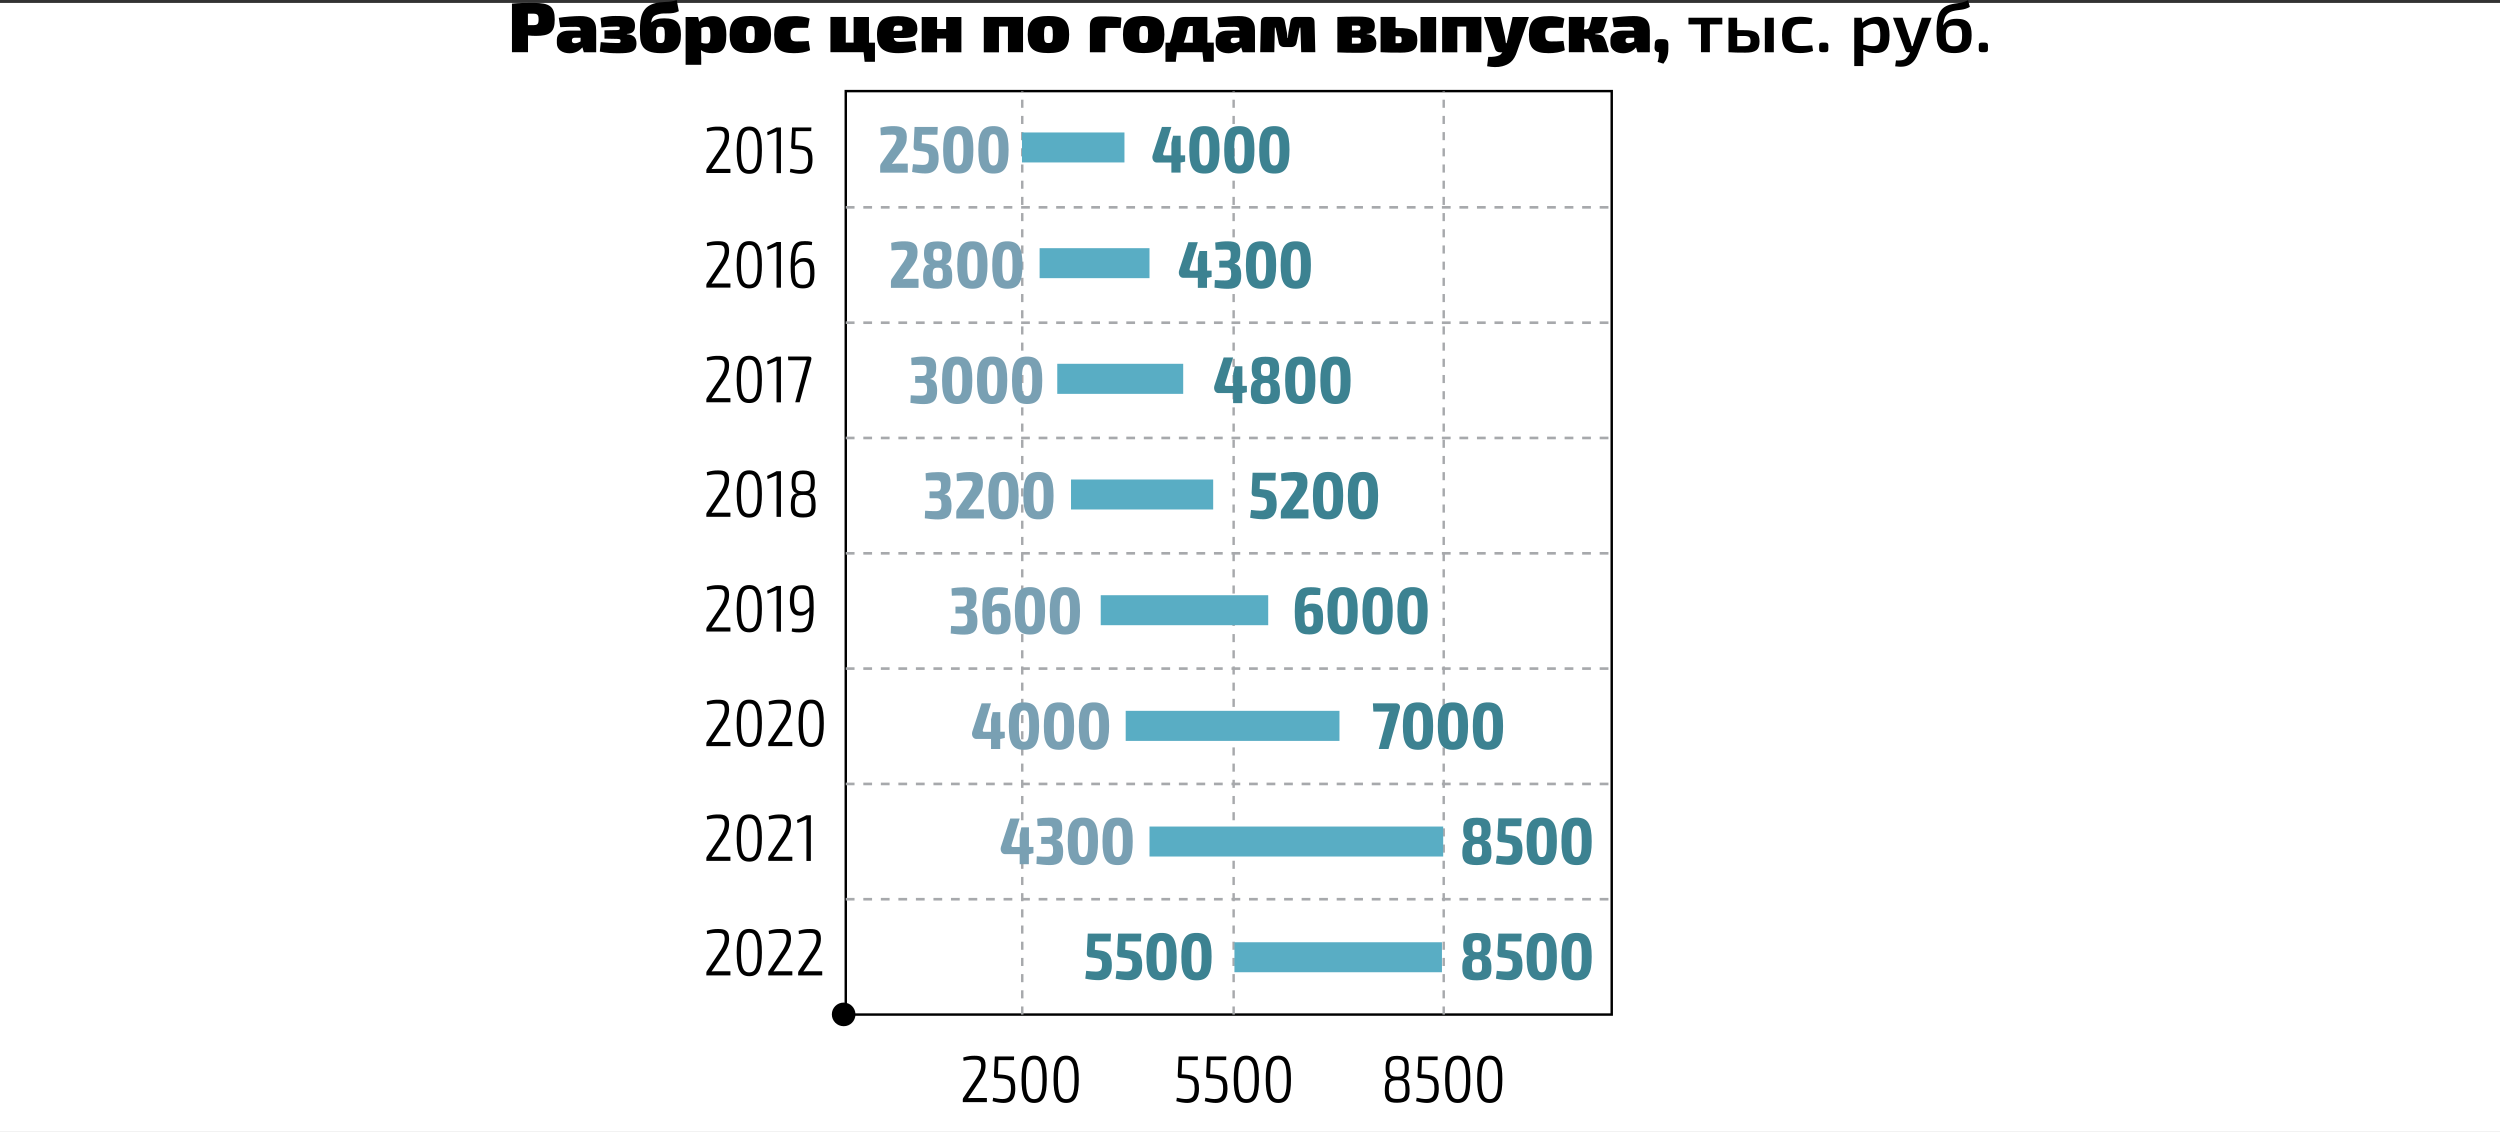 <?xml version="1.0" encoding="utf-8"?>
<!-- Generator: Adobe Illustrator 21.1.0, SVG Export Plug-In . SVG Version: 6.00 Build 0)  -->
<svg version="1.1" id="Слой_1" xmlns="http://www.w3.org/2000/svg" xmlns:xlink="http://www.w3.org/1999/xlink" x="0px" y="0px"
	 viewBox="0 0 283.47 128.35" style="enable-background:new 0 0 283.47 128.35;" xml:space="preserve">
<rect x="0" y="0" width="283.47" height="128.35" fill="#333333" stroke="none"/>
<style type="text/css">
	.st0{fill:#FFFFFF;}
	.st1{fill:none;stroke:#000000;stroke-width:0.277;stroke-miterlimit:10;}
	.st2{fill:none;stroke:#A7A9AC;stroke-width:0.3;stroke-miterlimit:10;stroke-dasharray:0.994,0.994;}
	.st3{fill:none;stroke:#A7A9AC;stroke-width:0.277;stroke-miterlimit:10;stroke-dasharray:0.918,0.918;}
	.st4{fill:#59ADC4;}
	.st5{fill:#79A0B3;}
	.st6{fill:#3C8291;}
</style>
<g>
	<polygon class="st0" points="0,0.33 0,128.35 283.47,128.35 283.47,0.33 0,0.33 	"/>
	<g>
		<path d="M62.9,2.21c0,1.46-0.56,1.86-2.15,1.86c-0.29,0-0.6-0.02-0.88-0.05v1.9h-1.82V0.41c0.77-0.07,1.29-0.08,2.46-0.08
			C62.33,0.33,62.9,0.74,62.9,2.21z M61.07,2.21c0-0.53-0.13-0.66-0.62-0.66h-0.59v1.3h0.59C60.95,2.85,61.07,2.72,61.07,2.21z"/>
		<path d="M67.6,3.45v2.48h-1.4l-0.16-0.56c-0.29,0.34-0.74,0.67-1.45,0.67c-0.78,0-1.45-0.38-1.45-1.14V4.5
			c0-0.64,0.53-1.03,1.39-1.03h1.31V3.44c-0.01-0.28-0.13-0.4-0.5-0.4c-0.44,0-1.1,0.01-1.82,0.04l-0.16-1.06
			c0.64-0.11,1.76-0.2,2.4-0.2C66.94,1.81,67.6,2.2,67.6,3.45z M65.2,4.9c0.19,0,0.42-0.08,0.63-0.2V4.28h-0.66
			c-0.21,0-0.32,0.1-0.32,0.25v0.13C64.85,4.8,64.97,4.9,65.2,4.9z"/>
		<path d="M72,2.92c0,0.63-0.28,0.88-0.92,0.93v0.04c0.78,0.05,1.09,0.39,1.09,1.04c0,1-0.73,1.11-2.08,1.11
			c-0.7,0-1.35-0.03-2.08-0.19l0.11-1.07c0.73,0.07,1.37,0.1,1.84,0.1c0.33,0,0.4-0.01,0.4-0.26c0-0.18-0.06-0.19-0.41-0.21
			l-1.41-0.03V3.44l1.4-0.03c0.27-0.02,0.33-0.02,0.33-0.19c0-0.2-0.06-0.21-0.4-0.21c-0.58,0-1.17,0.04-1.67,0.1L68.1,2.03
			c0.61-0.18,1.29-0.22,1.67-0.22C71.35,1.81,72,1.94,72,2.92z"/>
		<path d="M76.97,1.27c-0.83,0.42-1.56,0.14-2.25,0.33c-0.34,0.09-0.54,0.18-0.66,0.33c-0.15,0.18-0.18,0.34-0.22,0.61h0.03
			c0.38-0.34,0.8-0.46,1.44-0.46c1.42,0,1.9,0.54,1.9,1.88c0,1.42-0.59,2.07-2.24,2.07c-2.35,0-2.41-1.15-2.41-2.64
			c0-1.47,0.25-2.54,1.55-2.98c0.91-0.3,1.77-0.07,2.62-0.4L76.97,1.27z M74.38,3.93c0,0.8,0.09,0.95,0.5,0.95
			c0.4,0,0.5-0.15,0.5-0.95c0-0.76-0.09-0.9-0.49-0.9C74.45,3.03,74.38,3.17,74.38,3.93z"/>
		<path d="M82.36,3.97c0,1.65-0.55,2.06-1.59,2.06c-0.49,0-0.95-0.1-1.29-0.34c0.02,0.28,0.03,0.59,0.03,0.87v0.79h-1.77V1.93h1.41
			l0.14,0.54c0.26-0.35,0.87-0.64,1.55-0.64C81.94,1.83,82.36,2.61,82.36,3.97z M80.55,3.99c0-0.86-0.13-0.95-0.45-0.95
			c-0.28,0-0.41,0.06-0.58,0.14v1.66c0.15,0.06,0.31,0.1,0.55,0.1C80.41,4.94,80.55,4.85,80.55,3.99z"/>
		<path d="M87.43,3.93c0,1.54-0.63,2.09-2.35,2.09c-1.72,0-2.35-0.55-2.35-2.09c0-1.56,0.63-2.12,2.35-2.12
			C86.8,1.81,87.43,2.38,87.43,3.93z M84.58,3.93c0,0.8,0.09,0.95,0.5,0.95c0.4,0,0.5-0.15,0.5-0.95c0-0.82-0.09-0.98-0.5-0.98
			C84.68,2.95,84.58,3.11,84.58,3.93z"/>
		<path d="M91.8,2.11l-0.18,1.04h-1.28c-0.54,0-0.71,0.15-0.71,0.77c0,0.62,0.17,0.78,0.71,0.78c0.29,0,0.82,0,1.35-0.06l0.16,1.05
			c-0.5,0.25-1.19,0.34-1.83,0.34c-1.65,0-2.24-0.56-2.24-2.1s0.6-2.1,2.25-2.1C90.55,1.81,91.29,1.88,91.8,2.11z"/>
	</g>
	<g>
		<path d="M99.21,4.84v2.17h-1.17l-0.12-1.09h-3.76v-4h1.74v2.91h0.89V1.93h1.74v2.91H99.21z"/>
		<path d="M103.74,4.65l0.16,1.01c-0.6,0.29-1.3,0.37-2.06,0.37c-1.76,0-2.4-0.7-2.4-2.06c0-1.58,0.65-2.14,2.39-2.14
			c1.58,0,2.18,0.49,2.19,1.42c0.01,0.74-0.4,1.06-1.63,1.06h-1.05c0.07,0.33,0.25,0.44,0.7,0.44
			C102.37,4.73,103.02,4.72,103.74,4.65z M101.3,3.5h0.59c0.38,0,0.44-0.03,0.44-0.3c0-0.26-0.13-0.3-0.45-0.3
			C101.46,2.89,101.33,2.96,101.3,3.5z"/>
		<path d="M109.01,1.93v4h-1.73V4.37h-1.03v1.56h-1.74v-4h1.74v1.36h1.03V1.93H109.01z"/>
	</g>
	<g>
		<path d="M116.01,5.92h-1.72V3.01h-1.02v2.92h-1.72V1.92h4.45V5.92z"/>
		<path d="M121.23,3.93c0,1.54-0.63,2.09-2.35,2.09c-1.72,0-2.35-0.55-2.35-2.09c0-1.56,0.63-2.12,2.35-2.12
			C120.6,1.81,121.23,2.38,121.23,3.93z M118.38,3.93c0,0.8,0.09,0.95,0.5,0.95c0.4,0,0.5-0.15,0.5-0.95c0-0.82-0.09-0.98-0.5-0.98
			C118.47,2.95,118.38,3.11,118.38,3.93z"/>
	</g>
	<g>
		<path d="M127.15,2l-0.08,1.17h-1.45c-0.21,0-0.29,0.06-0.29,0.24v2.52h-1.75V2.92c0-0.74,0.39-1.06,1.23-1.06
			C125.59,1.86,126.51,1.86,127.15,2z"/>
		<path d="M132.03,3.93c0,1.54-0.63,2.09-2.35,2.09c-1.72,0-2.35-0.55-2.35-2.09c0-1.56,0.63-2.12,2.35-2.12
			C131.4,1.81,132.03,2.38,132.03,3.93z M129.18,3.93c0,0.8,0.09,0.95,0.5,0.95c0.4,0,0.5-0.15,0.5-0.95c0-0.82-0.09-0.98-0.5-0.98
			C129.27,2.95,129.18,3.11,129.18,3.93z"/>
	</g>
	<g>
		<path d="M137.63,4.84v2.17h-1.17l-0.12-1.09h-2.9l-0.12,1.09h-1.17V4.84h0.51c0.24-0.65,0.37-1.28,0.49-1.94
			c0.11-0.64,0.48-0.98,1.24-0.98h2.51v2.91H137.63z M135.25,4.84V2.95h-0.24c-0.19,0-0.3,0.08-0.34,0.28
			c-0.13,0.69-0.27,1.19-0.45,1.61H135.25z"/>
		<path d="M142.3,3.45v2.48h-1.4l-0.16-0.56c-0.29,0.34-0.74,0.67-1.45,0.67c-0.78,0-1.45-0.38-1.45-1.14V4.5
			c0-0.64,0.53-1.03,1.39-1.03h1.31V3.44c-0.01-0.28-0.13-0.4-0.5-0.4c-0.44,0-1.1,0.01-1.82,0.04l-0.16-1.06
			c0.64-0.11,1.76-0.2,2.4-0.2C141.64,1.81,142.3,2.2,142.3,3.45z M139.9,4.9c0.19,0,0.42-0.08,0.63-0.2V4.28h-0.66
			c-0.21,0-0.32,0.1-0.32,0.25v0.13C139.55,4.8,139.67,4.9,139.9,4.9z"/>
		<path d="M149.05,2.49l0.09,3.43h-1.6l-0.09-2.78h-0.09l-0.34,1.69c-0.06,0.34-0.29,0.51-0.66,0.51h-0.7
			c-0.37,0-0.61-0.17-0.67-0.51l-0.35-1.69h-0.09l-0.06,2.78h-1.6l0.08-3.43c0.01-0.38,0.21-0.57,0.61-0.57h1.45
			c0.36,0,0.6,0.17,0.65,0.52l0.24,1.25c0.04,0.21,0.04,0.4,0.06,0.61h0.05c0.03-0.21,0.02-0.4,0.06-0.61l0.23-1.25
			c0.05-0.35,0.29-0.52,0.66-0.52h1.48C148.85,1.93,149.04,2.12,149.05,2.49z"/>
	</g>
	<g>
		<path d="M156.06,4.93c0,0.84-0.58,1.06-1.85,1.06c-1.14,0-1.82-0.01-2.57-0.05V1.93c0.68-0.04,1.3-0.05,2.32-0.05
			c1.44,0,1.93,0.22,1.93,1.06c0,0.57-0.26,0.86-0.93,0.9v0.04C155.76,3.93,156.06,4.3,156.06,4.93z M153.87,2.9h-0.58v0.56h0.6
			c0.29,0,0.37-0.06,0.37-0.28C154.26,2.96,154.17,2.9,153.87,2.9z M154.31,4.6c0-0.26-0.1-0.33-0.42-0.33h-0.6v0.68h0.61
			C154.21,4.95,154.31,4.89,154.31,4.6z"/>
		<path d="M160.71,4.57c0,1.09-0.58,1.4-1.87,1.4c-1.02,0-1.59-0.01-2.25-0.05h-0.05v-4h1.7v1.26h0.29
			C160.18,3.18,160.71,3.48,160.71,4.57z M158.93,4.51c0-0.34-0.05-0.4-0.4-0.4h-0.29V4.9h0.29C158.87,4.9,158.93,4.84,158.93,4.51z
			 M162.84,1.93v4h-1.77v-4H162.84z"/>
		<path d="M167.98,5.92h-1.72V3.01h-1.02v2.92h-1.72V1.92h4.45V5.92z"/>
		<path d="M173.36,1.93l-1.34,3.89c-0.36,1.15-0.94,1.49-1.67,1.69c-0.51,0.14-1.16,0.12-1.73,0l0.13-1.06
			c0.6,0.01,0.98-0.05,1.25-0.18c0.13-0.06,0.26-0.19,0.35-0.34h-0.29c-0.27,0-0.48-0.15-0.55-0.39l-1.25-3.61h1.88l0.5,2.21
			c0.04,0.25,0.08,0.5,0.11,0.75h0.08c0.08-0.26,0.13-0.55,0.18-0.75l0.5-2.21H173.36z"/>
	</g>
	<g>
		<path d="M177.38,2.11l-0.18,1.04h-1.28c-0.54,0-0.71,0.15-0.71,0.77c0,0.62,0.17,0.78,0.71,0.78c0.29,0,0.82,0,1.35-0.06
			l0.16,1.05c-0.5,0.25-1.19,0.34-1.83,0.34c-1.65,0-2.24-0.56-2.24-2.1s0.6-2.1,2.25-2.1C176.14,1.81,176.88,1.88,177.38,2.11z"/>
		<path d="M182.44,5.92h-1.83c-0.35-1.26-0.4-1.5-0.61-1.53h-0.39c0.03,0.11,0.04,0.22,0.04,0.31v1.22h-1.76v-4h1.76V2.8
			c0,0.16-0.02,0.34-0.06,0.53h0.15c0.47,0,0.45-0.05,0.77-1.4h1.78c-0.56,1.82-0.41,1.75-1.42,1.9v0.05
			C181.9,4.02,181.85,3.89,182.44,5.92z"/>
		<path d="M187.07,3.45v2.48h-1.4l-0.16-0.56c-0.29,0.34-0.74,0.67-1.46,0.67c-0.78,0-1.45-0.38-1.45-1.14V4.5
			c0-0.64,0.53-1.03,1.39-1.03h1.31V3.44c-0.01-0.28-0.13-0.4-0.5-0.4c-0.44,0-1.1,0.01-1.82,0.04l-0.16-1.06
			c0.64-0.11,1.76-0.2,2.4-0.2C186.41,1.81,187.07,2.2,187.07,3.45z M184.67,4.9c0.19,0,0.42-0.08,0.63-0.2V4.28h-0.66
			c-0.21,0-0.32,0.1-0.32,0.25v0.13C184.32,4.8,184.44,4.9,184.67,4.9z"/>
		<path d="M189.17,5.02v0.51c0,0.81-0.21,1.22-0.56,1.69l-0.66-0.2c0.13-0.36,0.15-0.74,0.16-1.1c-0.34,0-0.5-0.18-0.51-0.51
			l0.03-0.39c0.01-0.44,0.15-0.58,0.6-0.58h0.34C189.01,4.45,189.16,4.58,189.17,5.02z"/>
	</g>
	<g>
		<path d="M195.29,2.77h-1.41v3.15h-1.01V2.77h-1.42V2.01h3.84V2.77z"/>
		<path d="M199.51,4.7c0,0.99-0.48,1.27-1.61,1.27c-0.87,0-1.32-0.01-1.88-0.05h-0.03V2.01h0.98v1.41h0.76
			C199.09,3.41,199.51,3.72,199.51,4.7z M198.49,4.66c0-0.44-0.16-0.58-0.75-0.58h-0.76v1.16h0.76
			C198.3,5.25,198.49,5.14,198.49,4.66z M201.13,2.01v3.92h-1.02V2.01H201.13z"/>
		<path d="M205.51,2.12l-0.12,0.61c-0.42-0.02-0.85-0.02-1.15-0.02c-0.83,0-1.12,0.27-1.12,1.25c0,0.98,0.29,1.26,1.12,1.26
			c0.26,0,0.79-0.02,1.24-0.08l0.1,0.64c-0.44,0.17-0.99,0.24-1.51,0.24c-1.47,0-2.01-0.54-2.01-2.06c0-1.51,0.55-2.06,2.02-2.06
			C204.47,1.9,205.07,1.95,205.51,2.12z"/>
		<path d="M207.31,5.17v0.41c0,0.26-0.09,0.34-0.37,0.34h-0.3c-0.28,0-0.37-0.09-0.37-0.34V5.17c0-0.26,0.09-0.34,0.37-0.34h0.3
			C207.21,4.83,207.31,4.92,207.31,5.17z"/>
	</g>
	<g>
		<path d="M214.25,4c0,1.54-0.54,2.02-1.58,2.02c-0.5,0-1-0.11-1.42-0.38c0.02,0.27,0.03,0.54,0.02,0.82v1.03h-1.02V2.01h0.84
			l0.08,0.58c0.38-0.4,1.08-0.68,1.68-0.68C213.85,1.9,214.25,2.67,214.25,4z M213.2,3.99c0-0.99-0.2-1.29-0.72-1.29
			c-0.39,0-0.74,0.17-1.21,0.49v1.87c0.41,0.09,0.71,0.17,1.1,0.17C212.97,5.23,213.2,5.03,213.2,3.99z"/>
	</g>
	<g>
		<path d="M219.02,2.01l-1.53,4.04c-0.16,0.44-0.44,0.95-0.91,1.24c-0.46,0.3-1.03,0.32-1.69,0.23l0.09-0.67
			c0.39,0.02,0.76,0.01,1.02-0.14c0.22-0.14,0.41-0.4,0.55-0.7l0.03-0.08h-0.2c-0.17,0-0.3-0.09-0.34-0.24l-1.4-3.68h1.09l0.9,2.69
			c0.05,0.18,0.1,0.34,0.13,0.52h0.12c0.06-0.18,0.12-0.37,0.16-0.52l0.88-2.69H219.02z"/>
		<path d="M223.36,0.78c-0.72,0.41-1.22,0.29-1.93,0.48c-0.69,0.18-0.91,0.65-0.99,1.01c-0.08,0.27-0.1,0.49-0.11,0.58h0.02
			c0.24-0.37,0.57-0.72,1.53-0.72c1.24,0,1.68,0.56,1.68,1.86c0,1.3-0.43,2.03-1.98,2.03c-1.89,0-2-1.08-2-2.47
			c0-1.62,0.21-2.64,1.52-3.02c0.74-0.22,1.33-0.12,2.05-0.51L223.36,0.78z M220.63,4.01c0,0.96,0.24,1.24,0.93,1.24
			c0.69,0,0.92-0.28,0.92-1.23c0-0.9-0.2-1.13-0.88-1.13C220.77,2.89,220.63,3.23,220.63,4.01z"/>
		<path d="M225.41,5.17v0.41c0,0.26-0.09,0.34-0.37,0.34h-0.3c-0.28,0-0.37-0.09-0.37-0.34V5.17c0-0.26,0.09-0.34,0.37-0.34h0.3
			C225.32,4.83,225.41,4.92,225.41,5.17z"/>
	</g>
	<rect x="95.9" y="10.33" class="st1" width="86.85" height="104.71"/>
	<path class="st2" d="M95.9,49.66h86.85 M95.9,62.74h86.85 M95.9,75.81h86.85 M95.9,88.89h86.85 M95.9,101.96h86.85 M95.9,36.59
		h86.85 M95.9,23.51h86.85"/>
	<path class="st3" d="M139.88,115.04V10.33 M115.91,115.04V10.33 M163.7,115.04V10.33"/>
	<g>
		<path d="M82.67,15.44c0,0.67-0.21,1.16-0.77,1.94l-1.22,1.79c0.22-0.02,0.48-0.02,0.7-0.02h1.44v0.47h-2.73v-0.3
			c0-0.09,0.03-0.15,0.08-0.23l1.23-1.83c0.53-0.75,0.78-1.28,0.77-1.82c-0.01-0.59-0.31-0.65-0.8-0.65c-0.39,0-0.68,0.02-1.19,0.14
			l-0.04-0.38c0.57-0.17,0.89-0.19,1.26-0.19C82.18,14.35,82.67,14.52,82.67,15.44z"/>
		<path d="M86.39,17.03c0,1.87-0.37,2.68-1.43,2.68s-1.43-0.81-1.43-2.68c0-1.87,0.37-2.68,1.43-2.68S86.39,15.16,86.39,17.03z
			 M84.02,17.03c0,1.59,0.23,2.25,0.93,2.25c0.72,0,0.95-0.66,0.95-2.25c0-1.59-0.23-2.25-0.95-2.25
			C84.26,14.78,84.02,15.44,84.02,17.03z"/>
		<path d="M88.05,19.62v-4.29c0-0.14,0.01-0.28,0.02-0.41l-1.03,0.42l-0.06-0.35l1.07-0.54h0.5v5.18H88.05z"/>
		<path d="M90.22,14.86l-0.06,1.61l0.44,0.03c1.1,0.08,1.53,0.39,1.53,1.58c0,0.82-0.19,1.63-1.34,1.63c-0.34,0-0.79-0.07-1.23-0.19
			l0.06-0.39c0.38,0.09,0.78,0.15,1.06,0.15c0.8,0,0.95-0.45,0.96-1.19c0.01-1.07-0.38-1.13-1.47-1.18l-0.26-0.02
			c-0.11,0-0.2-0.1-0.2-0.23l0.1-2.21H92l-0.02,0.42H90.22z"/>
	</g>
	<g>
		<path d="M82.67,28.43c0,0.67-0.21,1.16-0.77,1.94l-1.22,1.79c0.22-0.02,0.48-0.02,0.7-0.02h1.44v0.47h-2.73v-0.3
			c0-0.09,0.03-0.15,0.08-0.23l1.23-1.83c0.53-0.75,0.78-1.28,0.77-1.82c-0.01-0.59-0.31-0.65-0.8-0.65c-0.39,0-0.68,0.02-1.19,0.14
			l-0.04-0.38c0.57-0.17,0.89-0.19,1.26-0.19C82.18,27.34,82.67,27.51,82.67,28.43z"/>
		<path d="M86.39,30.02c0,1.87-0.37,2.68-1.43,2.68s-1.43-0.81-1.43-2.68c0-1.87,0.37-2.68,1.43-2.68S86.39,28.15,86.39,30.02z
			 M84.02,30.02c0,1.59,0.23,2.25,0.93,2.25c0.72,0,0.95-0.66,0.95-2.25c0-1.59-0.23-2.25-0.95-2.25
			C84.26,27.77,84.02,28.43,84.02,30.02z"/>
		<path d="M88.05,32.61v-4.29c0-0.14,0.01-0.28,0.02-0.41l-1.03,0.42l-0.06-0.35l1.07-0.54h0.5v5.18H88.05z"/>
		<path d="M92.35,30.98c0,1.05-0.2,1.72-1.31,1.72c-1.16,0-1.39-0.61-1.39-2.48c0-2.51,0.5-2.88,1.61-2.88c0.17,0,0.5,0,0.83,0.1
			l-0.04,0.36c-0.26-0.04-0.43-0.04-0.78-0.04c-0.78,0-1.08,0.29-1.12,2.06c0.31-0.44,0.59-0.57,1.07-0.57
			C92.08,29.26,92.35,29.71,92.35,30.98z M91.87,30.98c0-0.95-0.16-1.31-0.79-1.31c-0.35,0-0.6,0.11-0.95,0.53v0.06
			c0,1.52,0.07,2.03,0.92,2.03C91.78,32.28,91.87,31.81,91.87,30.98z"/>
	</g>
	<g>
		<path d="M82.67,41.43c0,0.67-0.21,1.16-0.77,1.94l-1.22,1.79c0.22-0.02,0.48-0.02,0.7-0.02h1.44v0.47h-2.73v-0.3
			c0-0.09,0.03-0.15,0.08-0.23l1.23-1.83c0.53-0.75,0.78-1.28,0.77-1.82c-0.01-0.59-0.31-0.65-0.8-0.65c-0.39,0-0.68,0.02-1.19,0.14
			l-0.04-0.38c0.57-0.17,0.89-0.19,1.26-0.19C82.18,40.34,82.67,40.51,82.67,41.43z"/>
		<path d="M86.39,43.02c0,1.87-0.37,2.68-1.43,2.68s-1.43-0.81-1.43-2.68c0-1.87,0.37-2.68,1.43-2.68S86.39,41.15,86.39,43.02z
			 M84.02,43.02c0,1.59,0.23,2.25,0.93,2.25c0.72,0,0.95-0.66,0.95-2.25c0-1.59-0.23-2.25-0.95-2.25
			C84.26,40.77,84.02,41.43,84.02,43.02z"/>
		<path d="M88.05,45.61v-4.29c0-0.14,0.01-0.28,0.02-0.41l-1.03,0.42l-0.06-0.35l1.07-0.54h0.5v5.18H88.05z"/>
		<path d="M91.72,40.43c0.24,0,0.34,0.14,0.26,0.41l-1.31,4.77h-0.5l1.19-4.41c0.03-0.11,0.08-0.23,0.12-0.35h-2.1l-0.03-0.42H91.72
			z"/>
	</g>
	<g>
		<path d="M82.67,54.42c0,0.67-0.21,1.16-0.77,1.94l-1.22,1.79c0.22-0.02,0.48-0.02,0.7-0.02h1.44v0.47h-2.73v-0.3
			c0-0.09,0.03-0.15,0.08-0.22l1.23-1.83c0.53-0.75,0.78-1.28,0.77-1.82c-0.01-0.59-0.31-0.65-0.8-0.65c-0.39,0-0.68,0.02-1.19,0.14
			l-0.04-0.38c0.57-0.17,0.89-0.2,1.26-0.2C82.18,53.33,82.67,53.51,82.67,54.42z"/>
		<path d="M86.39,56.01c0,1.87-0.37,2.68-1.43,2.68s-1.43-0.81-1.43-2.68s0.37-2.68,1.43-2.68S86.39,54.15,86.39,56.01z
			 M84.02,56.01c0,1.59,0.23,2.25,0.93,2.25c0.72,0,0.95-0.66,0.95-2.25s-0.23-2.25-0.95-2.25C84.26,53.76,84.02,54.42,84.02,56.01z
			"/>
		<path d="M88.05,58.6v-4.29c0-0.14,0.01-0.28,0.02-0.41l-1.03,0.42l-0.06-0.35l1.07-0.54h0.5v5.18H88.05z"/>
		<path d="M92.39,54.72c0,0.7-0.17,1.13-0.6,1.19v0.03c0.53,0.07,0.69,0.55,0.69,1.38c0,0.96-0.27,1.34-1.41,1.36
			c-1.12,0.01-1.4-0.4-1.4-1.36c0-0.83,0.16-1.31,0.68-1.38V55.9c-0.42-0.06-0.59-0.49-0.59-1.19c0-0.94,0.27-1.36,1.31-1.36
			C92.13,53.36,92.39,53.78,92.39,54.72z M90.13,57.22c0,0.76,0.19,1.02,0.95,1.02c0.77,0,0.93-0.26,0.93-1.02
			c0-0.94-0.17-1.1-0.92-1.1C90.31,56.13,90.13,56.3,90.13,57.22z M90.2,54.75c0,0.8,0.17,0.96,0.88,0.96
			c0.72,0,0.85-0.17,0.85-0.96c0-0.74-0.14-0.99-0.86-0.99C90.37,53.76,90.2,54.01,90.2,54.75z"/>
	</g>
	<g>
		<path d="M82.67,67.43c0,0.67-0.21,1.16-0.77,1.94l-1.22,1.79c0.22-0.02,0.48-0.02,0.7-0.02h1.44v0.47h-2.73v-0.3
			c0-0.09,0.03-0.15,0.08-0.22l1.23-1.83c0.53-0.75,0.78-1.28,0.77-1.82c-0.01-0.59-0.31-0.65-0.8-0.65c-0.39,0-0.68,0.02-1.19,0.14
			l-0.04-0.38c0.57-0.17,0.89-0.2,1.26-0.2C82.18,66.34,82.67,66.51,82.67,67.43z"/>
		<path d="M86.39,69.02c0,1.87-0.37,2.68-1.43,2.68s-1.43-0.81-1.43-2.68s0.37-2.68,1.43-2.68S86.39,67.15,86.39,69.02z
			 M84.02,69.02c0,1.59,0.23,2.25,0.93,2.25c0.72,0,0.95-0.66,0.95-2.25s-0.23-2.25-0.95-2.25C84.26,66.77,84.02,67.43,84.02,69.02z
			"/>
		<path d="M88.05,71.61v-4.29c0-0.14,0.01-0.28,0.02-0.41l-1.03,0.42l-0.06-0.35l1.07-0.54h0.5v5.18H88.05z"/>
		<path d="M92.26,68.96c-0.01,2.34-0.45,2.75-1.6,2.75c-0.19,0-0.53,0-0.89-0.1l0.04-0.36c0.29,0.03,0.43,0.04,0.83,0.04
			c0.82,0,1.1-0.33,1.13-2.06c-0.31,0.44-0.6,0.58-1.08,0.58c-0.86,0-1.13-0.67-1.13-1.69c0-1.14,0.32-1.76,1.32-1.76
			C92.11,66.34,92.26,66.97,92.26,68.96z M91.78,68.85c0-1.59-0.04-2.09-0.89-2.09c-0.71,0-0.85,0.5-0.85,1.34
			c0,0.82,0.17,1.28,0.78,1.28C91.18,69.39,91.42,69.27,91.78,68.85z"/>
	</g>
	<g>
		<path d="M82.67,80.42c0,0.67-0.21,1.16-0.77,1.94l-1.22,1.79c0.22-0.02,0.48-0.02,0.7-0.02h1.44v0.47h-2.73v-0.3
			c0-0.09,0.03-0.15,0.08-0.22l1.23-1.83c0.53-0.75,0.78-1.28,0.77-1.82c-0.01-0.59-0.31-0.65-0.8-0.65c-0.39,0-0.68,0.02-1.19,0.14
			l-0.04-0.38c0.57-0.17,0.89-0.2,1.26-0.2C82.18,79.33,82.67,79.5,82.67,80.42z"/>
		<path d="M86.39,82.01c0,1.87-0.37,2.68-1.43,2.68s-1.43-0.81-1.43-2.68s0.37-2.68,1.43-2.68S86.39,80.14,86.39,82.01z
			 M84.02,82.01c0,1.59,0.23,2.25,0.93,2.25c0.72,0,0.95-0.66,0.95-2.25s-0.23-2.25-0.95-2.25C84.26,79.75,84.02,80.42,84.02,82.01z
			"/>
		<path d="M89.69,80.42c0,0.67-0.21,1.16-0.77,1.94l-1.22,1.79c0.22-0.02,0.48-0.02,0.7-0.02h1.44v0.47h-2.73v-0.3
			c0-0.09,0.03-0.15,0.08-0.22l1.23-1.83c0.53-0.75,0.78-1.28,0.77-1.82c-0.01-0.59-0.31-0.65-0.8-0.65c-0.39,0-0.68,0.02-1.19,0.14
			l-0.04-0.38c0.57-0.17,0.89-0.2,1.26-0.2C89.2,79.33,89.69,79.5,89.69,80.42z"/>
		<path d="M93.41,82.01c0,1.87-0.37,2.68-1.43,2.68s-1.43-0.81-1.43-2.68s0.37-2.68,1.43-2.68S93.41,80.14,93.41,82.01z
			 M91.04,82.01c0,1.59,0.23,2.25,0.93,2.25c0.72,0,0.95-0.66,0.95-2.25s-0.23-2.25-0.95-2.25C91.28,79.75,91.04,80.42,91.04,82.01z
			"/>
	</g>
	<g>
		<path d="M82.67,93.43c0,0.67-0.21,1.16-0.77,1.94l-1.22,1.79c0.22-0.02,0.48-0.02,0.7-0.02h1.44v0.47h-2.73v-0.3
			c0-0.09,0.03-0.15,0.08-0.22l1.23-1.83c0.53-0.75,0.78-1.28,0.77-1.82c-0.01-0.59-0.31-0.65-0.8-0.65c-0.39,0-0.68,0.02-1.19,0.14
			l-0.04-0.38c0.57-0.17,0.89-0.2,1.26-0.2C82.18,92.34,82.67,92.51,82.67,93.43z"/>
		<path d="M86.39,95.02c0,1.87-0.37,2.68-1.43,2.68s-1.43-0.81-1.43-2.68s0.37-2.68,1.43-2.68S86.39,93.15,86.39,95.02z
			 M84.02,95.02c0,1.59,0.23,2.25,0.93,2.25c0.72,0,0.95-0.66,0.95-2.25s-0.23-2.25-0.95-2.25C84.26,92.77,84.02,93.43,84.02,95.02z
			"/>
		<path d="M89.69,93.43c0,0.67-0.21,1.16-0.77,1.94l-1.22,1.79c0.22-0.02,0.48-0.02,0.7-0.02h1.44v0.47h-2.73v-0.3
			c0-0.09,0.03-0.15,0.08-0.22l1.23-1.83c0.53-0.75,0.78-1.28,0.77-1.82c-0.01-0.59-0.31-0.65-0.8-0.65c-0.39,0-0.68,0.02-1.19,0.14
			l-0.04-0.38c0.57-0.17,0.89-0.2,1.26-0.2C89.2,92.34,89.69,92.51,89.69,93.43z"/>
		<path d="M91.44,97.61v-4.29c0-0.14,0.01-0.28,0.02-0.41l-1.03,0.42l-0.06-0.35l1.07-0.54h0.5v5.18H91.44z"/>
	</g>
	<g>
		<path d="M82.67,106.42c0,0.67-0.21,1.16-0.77,1.94l-1.22,1.79c0.22-0.02,0.48-0.02,0.7-0.02h1.44v0.47h-2.73v-0.3
			c0-0.09,0.03-0.15,0.08-0.22l1.23-1.83c0.53-0.75,0.78-1.28,0.77-1.82c-0.01-0.59-0.31-0.65-0.8-0.65c-0.39,0-0.68,0.02-1.19,0.14
			l-0.04-0.38c0.57-0.17,0.89-0.2,1.26-0.2C82.18,105.33,82.67,105.5,82.67,106.42z"/>
		<path d="M86.39,108.01c0,1.87-0.37,2.68-1.43,2.68s-1.43-0.81-1.43-2.68s0.37-2.68,1.43-2.68S86.39,106.14,86.39,108.01z
			 M84.02,108.01c0,1.59,0.23,2.25,0.93,2.25c0.72,0,0.95-0.66,0.95-2.25s-0.23-2.25-0.95-2.25
			C84.26,105.75,84.02,106.42,84.02,108.01z"/>
		<path d="M89.69,106.42c0,0.67-0.21,1.16-0.77,1.94l-1.22,1.79c0.22-0.02,0.48-0.02,0.7-0.02h1.44v0.47h-2.73v-0.3
			c0-0.09,0.03-0.15,0.08-0.22l1.23-1.83c0.53-0.75,0.78-1.28,0.77-1.82c-0.01-0.59-0.31-0.65-0.8-0.65c-0.39,0-0.68,0.02-1.19,0.14
			l-0.04-0.38c0.57-0.17,0.89-0.2,1.26-0.2C89.2,105.33,89.69,105.5,89.69,106.42z"/>
		<path d="M93.08,106.42c0,0.67-0.21,1.16-0.77,1.94l-1.22,1.79c0.22-0.02,0.48-0.02,0.7-0.02h1.44v0.47H90.5v-0.3
			c0-0.09,0.03-0.15,0.08-0.22l1.23-1.83c0.53-0.75,0.78-1.28,0.77-1.82c-0.01-0.59-0.31-0.65-0.8-0.65c-0.39,0-0.68,0.02-1.19,0.14
			l-0.04-0.38c0.57-0.17,0.89-0.2,1.26-0.2C92.59,105.33,93.08,105.5,93.08,106.42z"/>
	</g>
	<g>
		<path d="M111.75,120.79c0,0.67-0.21,1.16-0.77,1.94l-1.22,1.79c0.22-0.02,0.48-0.02,0.7-0.02h1.44v0.47h-2.73v-0.3
			c0-0.09,0.03-0.15,0.08-0.22l1.23-1.83c0.53-0.75,0.78-1.28,0.77-1.82c-0.01-0.59-0.31-0.65-0.8-0.65c-0.39,0-0.68,0.02-1.19,0.14
			l-0.04-0.38c0.57-0.17,0.89-0.2,1.26-0.2C111.26,119.7,111.75,119.87,111.75,120.79z"/>
		<path d="M113.21,120.21l-0.06,1.61l0.44,0.03c1.1,0.08,1.53,0.39,1.53,1.58c0,0.82-0.19,1.63-1.34,1.63
			c-0.34,0-0.79-0.07-1.23-0.2l0.06-0.39c0.38,0.09,0.78,0.15,1.06,0.15c0.8,0,0.95-0.45,0.96-1.19c0.01-1.07-0.38-1.13-1.47-1.18
			l-0.26-0.02c-0.11,0-0.2-0.1-0.2-0.23l0.1-2.21h2.19l-0.02,0.42H113.21z"/>
		<path d="M118.69,122.38c0,1.87-0.37,2.68-1.43,2.68s-1.43-0.81-1.43-2.68s0.37-2.68,1.43-2.68S118.69,120.51,118.69,122.38z
			 M116.33,122.38c0,1.59,0.23,2.25,0.93,2.25c0.72,0,0.95-0.66,0.95-2.25s-0.23-2.25-0.95-2.25
			C116.56,120.13,116.33,120.79,116.33,122.38z"/>
		<path d="M122.32,122.38c0,1.87-0.37,2.68-1.43,2.68s-1.43-0.81-1.43-2.68s0.37-2.68,1.43-2.68S122.32,120.51,122.32,122.38z
			 M119.96,122.38c0,1.59,0.23,2.25,0.93,2.25c0.72,0,0.95-0.66,0.95-2.25s-0.23-2.25-0.95-2.25
			C120.19,120.13,119.96,120.79,119.96,122.38z"/>
	</g>
	<g>
		<path d="M134.04,120.21l-0.06,1.61l0.44,0.03c1.1,0.08,1.53,0.39,1.53,1.58c0,0.82-0.19,1.63-1.34,1.63
			c-0.34,0-0.79-0.07-1.23-0.2l0.06-0.39c0.38,0.09,0.78,0.15,1.06,0.15c0.8,0,0.95-0.45,0.96-1.19c0.01-1.07-0.38-1.13-1.47-1.18
			l-0.25-0.02c-0.11,0-0.2-0.1-0.2-0.23l0.1-2.21h2.19l-0.02,0.42H134.04z"/>
		<path d="M137.27,120.21l-0.06,1.61l0.44,0.03c1.1,0.08,1.53,0.39,1.53,1.58c0,0.82-0.19,1.63-1.34,1.63
			c-0.34,0-0.79-0.07-1.23-0.2l0.06-0.39c0.38,0.09,0.78,0.15,1.06,0.15c0.8,0,0.95-0.45,0.96-1.19c0.01-1.07-0.38-1.13-1.47-1.18
			l-0.26-0.02c-0.11,0-0.2-0.1-0.2-0.23l0.1-2.21h2.19l-0.02,0.42H137.27z"/>
		<path d="M142.75,122.38c0,1.87-0.37,2.68-1.43,2.68s-1.43-0.81-1.43-2.68s0.37-2.68,1.43-2.68S142.75,120.51,142.75,122.38z
			 M140.39,122.38c0,1.59,0.23,2.25,0.93,2.25c0.72,0,0.95-0.66,0.95-2.25s-0.23-2.25-0.95-2.25
			C140.62,120.13,140.39,120.79,140.39,122.38z"/>
		<path d="M146.38,122.38c0,1.87-0.37,2.68-1.43,2.68s-1.43-0.81-1.43-2.68s0.37-2.68,1.43-2.68S146.38,120.51,146.38,122.38z
			 M144.02,122.38c0,1.59,0.23,2.25,0.93,2.25c0.72,0,0.95-0.66,0.95-2.25s-0.23-2.25-0.95-2.25
			C144.25,120.13,144.02,120.79,144.02,122.38z"/>
	</g>
	<g>
		<path d="M159.74,121.08c0,0.7-0.17,1.13-0.6,1.19v0.03c0.53,0.07,0.69,0.55,0.69,1.38c0,0.96-0.27,1.34-1.41,1.36
			c-1.12,0.01-1.4-0.4-1.4-1.36c0-0.83,0.16-1.31,0.68-1.38v-0.03c-0.42-0.06-0.59-0.49-0.59-1.19c0-0.94,0.27-1.36,1.31-1.36
			C159.47,119.72,159.74,120.14,159.74,121.08z M157.48,123.59c0,0.76,0.19,1.02,0.95,1.02c0.77,0,0.93-0.26,0.93-1.02
			c0-0.94-0.17-1.1-0.92-1.1C157.66,122.49,157.48,122.67,157.48,123.59z M157.55,121.12c0,0.8,0.17,0.96,0.88,0.96
			c0.72,0,0.85-0.17,0.85-0.96c0-0.74-0.14-0.99-0.86-0.99C157.72,120.13,157.55,120.38,157.55,121.12z"/>
		<path d="M161.23,120.21l-0.06,1.61l0.44,0.03c1.1,0.08,1.53,0.39,1.53,1.58c0,0.82-0.19,1.63-1.34,1.63
			c-0.34,0-0.79-0.07-1.23-0.2l0.06-0.39c0.38,0.09,0.78,0.15,1.06,0.15c0.8,0,0.95-0.45,0.96-1.19c0.01-1.07-0.38-1.13-1.47-1.18
			l-0.25-0.02c-0.11,0-0.2-0.1-0.2-0.23l0.1-2.21h2.19l-0.02,0.42H161.23z"/>
		<path d="M166.72,122.38c0,1.87-0.37,2.68-1.43,2.68s-1.43-0.81-1.43-2.68s0.37-2.68,1.43-2.68S166.72,120.51,166.72,122.38z
			 M164.35,122.38c0,1.59,0.23,2.25,0.93,2.25c0.72,0,0.95-0.66,0.95-2.25s-0.23-2.25-0.95-2.25
			C164.59,120.13,164.35,120.79,164.35,122.38z"/>
		<path d="M170.35,122.38c0,1.87-0.37,2.68-1.43,2.68s-1.43-0.81-1.43-2.68s0.37-2.68,1.43-2.68S170.35,120.51,170.35,122.38z
			 M167.98,122.38c0,1.59,0.23,2.25,0.93,2.25c0.72,0,0.95-0.66,0.95-2.25s-0.23-2.25-0.95-2.25
			C168.22,120.13,167.98,120.79,167.98,122.38z"/>
	</g>
	<path d="M97,115.02c0-0.74-0.6-1.34-1.34-1.34c-0.74,0-1.34,0.6-1.34,1.34c0,0.74,0.6,1.34,1.34,1.34
		C96.4,116.37,97,115.76,97,115.02"/>
	<polygon class="st4" points="115.88,18.42 127.5,18.42 127.5,15.02 115.88,15.02 115.88,18.42 	"/>
	<polygon class="st4" points="117.88,31.54 130.34,31.54 130.34,28.14 117.88,28.14 117.88,31.54 	"/>
	<polygon class="st4" points="119.88,44.66 134.16,44.66 134.16,41.25 119.88,41.25 119.88,44.66 	"/>
	<polygon class="st4" points="121.44,57.77 137.56,57.77 137.56,54.37 121.44,54.37 121.44,57.77 	"/>
	<polygon class="st4" points="124.81,70.89 143.8,70.89 143.8,67.49 124.81,67.49 124.81,70.89 	"/>
	<polygon class="st4" points="127.64,84.01 151.88,84.01 151.88,80.6 127.64,80.6 127.64,84.01 	"/>
	<polygon class="st4" points="130.34,97.12 163.64,97.12 163.64,93.72 130.34,93.72 130.34,97.12 	"/>
	<polygon class="st4" points="139.97,110.24 163.5,110.24 163.5,106.84 139.97,106.84 139.97,110.24 	"/>
	<g>
		<path class="st5" d="M102.82,15.51c0,0.6-0.1,0.98-0.66,1.71l-1.03,1.38c0.2-0.04,0.38-0.05,0.59-0.05h1.21v1.03h-3.13v-0.64
			c0-0.19,0.04-0.33,0.16-0.47l0.95-1.37c0.47-0.63,0.75-1.11,0.75-1.48c-0.01-0.31-0.14-0.35-0.47-0.35
			c-0.44,0-0.74,0.01-1.32,0.07l-0.04-0.86c0.62-0.15,1.05-0.18,1.51-0.18C102.23,14.31,102.82,14.53,102.82,15.51z"/>
		<path class="st5" d="M104.54,15.29l-0.04,0.94l0.71,0.09c0.98,0.14,1.22,0.75,1.22,1.68c0,0.89-0.34,1.67-1.52,1.67
			c-0.42,0-0.96-0.06-1.49-0.17l0.1-0.89c0.41,0.05,0.8,0.09,1.1,0.09c0.56,0,0.68-0.23,0.7-0.74c0.02-0.66-0.19-0.72-0.75-0.8
			l-0.65-0.08c-0.2-0.02-0.34-0.2-0.33-0.42l0.11-2.27h2.63l-0.04,0.89H104.54z"/>
		<path class="st5" d="M110.37,16.99c0,1.97-0.44,2.69-1.71,2.69c-1.28,0-1.72-0.71-1.72-2.69c0-1.97,0.44-2.69,1.72-2.69
			C109.94,14.3,110.37,15.02,110.37,16.99z M108.07,16.99c0,1.41,0.13,1.78,0.58,1.78c0.47,0,0.59-0.37,0.59-1.78
			c0-1.41-0.12-1.78-0.59-1.78C108.2,15.21,108.07,15.58,108.07,16.99z"/>
		<path class="st5" d="M114.36,16.99c0,1.97-0.44,2.69-1.71,2.69c-1.28,0-1.72-0.71-1.72-2.69c0-1.97,0.44-2.69,1.72-2.69
			C113.93,14.3,114.36,15.02,114.36,16.99z M112.06,16.99c0,1.41,0.13,1.78,0.58,1.78c0.47,0,0.59-0.37,0.59-1.78
			c0-1.41-0.12-1.78-0.59-1.78C112.19,15.21,112.06,15.58,112.06,16.99z"/>
	</g>
	<g>
		<path class="st6" d="M134.37,18.33l-0.49,0.1h-0.02v1.14h-1.04v-1.14h-1.67c-0.36,0-0.58-0.42-0.45-0.84l1.05-3.2h1.07l-0.92,2.98
			c-0.05,0.17,0.01,0.25,0.11,0.25h0.81v-1.4l0.19-0.83h0.86v2.22h0.51V18.33z"/>
	</g>
	<g>
		<path class="st6" d="M138.28,16.99c0,1.97-0.44,2.69-1.71,2.69c-1.28,0-1.72-0.71-1.72-2.69c0-1.97,0.44-2.69,1.72-2.69
			C137.84,14.3,138.28,15.02,138.28,16.99z M135.98,16.99c0,1.41,0.13,1.78,0.58,1.78c0.47,0,0.59-0.37,0.59-1.78
			c0-1.41-0.12-1.78-0.59-1.78C136.11,15.21,135.98,15.58,135.98,16.99z"/>
		<path class="st6" d="M142.24,16.99c0,1.97-0.44,2.69-1.71,2.69c-1.28,0-1.72-0.71-1.72-2.69c0-1.97,0.44-2.69,1.72-2.69
			C141.81,14.3,142.24,15.02,142.24,16.99z M139.95,16.99c0,1.41,0.13,1.78,0.58,1.78c0.47,0,0.59-0.37,0.59-1.78
			c0-1.41-0.12-1.78-0.59-1.78C140.07,15.21,139.95,15.58,139.95,16.99z"/>
		<path class="st6" d="M146.21,16.99c0,1.97-0.44,2.69-1.71,2.69c-1.28,0-1.72-0.71-1.72-2.69c0-1.97,0.44-2.69,1.72-2.69
			C145.78,14.3,146.21,15.02,146.21,16.99z M143.92,16.99c0,1.41,0.13,1.78,0.58,1.78c0.47,0,0.59-0.37,0.59-1.78
			c0-1.41-0.12-1.78-0.59-1.78C144.04,15.21,143.92,15.58,143.92,16.99z"/>
	</g>
	<g>
		<path class="st5" d="M104.04,28.57c0,0.6-0.1,0.98-0.66,1.71l-1.03,1.38c0.2-0.04,0.38-0.05,0.59-0.05h1.21v1.03h-3.13v-0.64
			c0-0.19,0.04-0.33,0.16-0.47l0.95-1.37c0.47-0.63,0.75-1.11,0.75-1.48c-0.01-0.31-0.14-0.35-0.47-0.35
			c-0.44,0-0.74,0.01-1.32,0.07l-0.04-0.86c0.62-0.15,1.05-0.18,1.51-0.18C103.45,27.37,104.04,27.59,104.04,28.57z"/>
		<path class="st5" d="M107.88,28.75c0,0.6-0.2,1.13-0.65,1.19v0.03c0.6,0.07,0.74,0.65,0.74,1.38c0,0.97-0.32,1.37-1.65,1.39
			c-1.31,0.01-1.65-0.42-1.65-1.39c0-0.74,0.14-1.31,0.74-1.38v-0.03c-0.46-0.06-0.64-0.59-0.64-1.19c0-0.96,0.29-1.38,1.55-1.38
			C107.61,27.37,107.88,27.79,107.88,28.75z M105.76,31.12c0,0.58,0.1,0.74,0.59,0.74c0.47,0,0.56-0.16,0.56-0.74
			c0-0.62-0.11-0.77-0.56-0.77C105.86,30.35,105.76,30.52,105.76,31.12z M105.81,28.89c0,0.53,0.11,0.67,0.54,0.67
			c0.43,0,0.5-0.14,0.5-0.67c0-0.56-0.1-0.7-0.51-0.7C105.92,28.19,105.81,28.33,105.81,28.89z"/>
		<path class="st5" d="M111.97,30.05c0,1.97-0.44,2.69-1.71,2.69c-1.28,0-1.72-0.71-1.72-2.69c0-1.97,0.44-2.69,1.72-2.69
			C111.54,27.37,111.97,28.08,111.97,30.05z M109.67,30.05c0,1.41,0.13,1.78,0.58,1.78c0.47,0,0.59-0.37,0.59-1.78
			c0-1.41-0.12-1.78-0.59-1.78C109.8,28.27,109.67,28.64,109.67,30.05z"/>
		<path class="st5" d="M115.94,30.05c0,1.97-0.44,2.69-1.71,2.69c-1.28,0-1.72-0.71-1.72-2.69c0-1.97,0.44-2.69,1.72-2.69
			C115.5,27.37,115.94,28.08,115.94,30.05z M113.64,30.05c0,1.41,0.13,1.78,0.58,1.78c0.47,0,0.59-0.37,0.59-1.78
			c0-1.41-0.12-1.78-0.59-1.78C113.77,28.27,113.64,28.64,113.64,30.05z"/>
	</g>
	<g>
		<path class="st6" d="M137.37,31.4l-0.49,0.1h-0.02v1.14h-1.04V31.5h-1.67c-0.36,0-0.58-0.42-0.45-0.84l1.05-3.2h1.07l-0.92,2.98
			c-0.05,0.17,0.01,0.25,0.11,0.25h0.81v-1.4l0.19-0.83h0.86v2.22h0.51V31.4z"/>
		<path class="st6" d="M140.63,28.57c0,0.71-0.13,1.2-0.67,1.31v0.03c0.59,0.11,0.77,0.54,0.78,1.3c0.01,1.08-0.4,1.54-1.51,1.54
			c-0.51,0-1.04-0.06-1.52-0.14l0.04-0.86c0.53,0.04,0.8,0.05,1.16,0.05c0.53,0,0.69-0.15,0.69-0.75c0-0.48-0.1-0.72-0.55-0.71h-0.8
			v-0.78h0.8c0.46,0,0.5-0.29,0.5-0.69c0-0.5-0.12-0.57-0.55-0.57c-0.44,0-0.86,0.02-1.16,0.03l-0.05-0.83
			c0.48-0.09,0.95-0.14,1.41-0.14C140.25,27.37,140.63,27.65,140.63,28.57z"/>
		<path class="st6" d="M144.7,30.05c0,1.97-0.44,2.69-1.71,2.69c-1.28,0-1.72-0.71-1.72-2.69c0-1.97,0.44-2.69,1.72-2.69
			C144.26,27.37,144.7,28.08,144.7,30.05z M142.4,30.05c0,1.41,0.13,1.78,0.58,1.78c0.47,0,0.59-0.37,0.59-1.78
			c0-1.41-0.12-1.78-0.59-1.78C142.53,28.27,142.4,28.64,142.4,30.05z"/>
		<path class="st6" d="M148.64,30.05c0,1.97-0.44,2.69-1.71,2.69c-1.28,0-1.72-0.71-1.72-2.69c0-1.97,0.44-2.69,1.72-2.69
			C148.2,27.37,148.64,28.08,148.64,30.05z M146.34,30.05c0,1.41,0.13,1.78,0.58,1.78c0.47,0,0.59-0.37,0.59-1.78
			c0-1.41-0.12-1.78-0.59-1.78C146.47,28.27,146.34,28.64,146.34,30.05z"/>
	</g>
	<g>
		<path class="st5" d="M106.15,41.64c0,0.71-0.13,1.2-0.67,1.31v0.03c0.59,0.11,0.77,0.54,0.78,1.3c0.01,1.08-0.4,1.54-1.51,1.54
			c-0.51,0-1.04-0.06-1.52-0.14l0.04-0.86c0.53,0.04,0.8,0.05,1.16,0.05c0.53,0,0.69-0.15,0.69-0.75c0-0.48-0.1-0.72-0.55-0.71h-0.8
			v-0.78h0.8c0.46,0,0.5-0.29,0.5-0.69c0-0.5-0.12-0.57-0.55-0.57c-0.44,0-0.86,0.02-1.16,0.03l-0.04-0.83
			c0.48-0.09,0.95-0.14,1.41-0.14C105.77,40.44,106.15,40.72,106.15,41.64z"/>
		<path class="st5" d="M110.25,43.12c0,1.97-0.44,2.69-1.71,2.69c-1.28,0-1.72-0.71-1.72-2.69c0-1.97,0.44-2.69,1.72-2.69
			C109.81,40.44,110.25,41.15,110.25,43.12z M107.95,43.12c0,1.41,0.13,1.78,0.58,1.78c0.47,0,0.59-0.37,0.59-1.78
			c0-1.41-0.12-1.78-0.59-1.78C108.08,41.34,107.95,41.71,107.95,43.12z"/>
		<path class="st5" d="M114.21,43.12c0,1.97-0.44,2.69-1.71,2.69c-1.28,0-1.72-0.71-1.72-2.69c0-1.97,0.44-2.69,1.72-2.69
			C113.78,40.44,114.21,41.15,114.21,43.12z M111.92,43.12c0,1.41,0.13,1.78,0.58,1.78c0.47,0,0.59-0.37,0.59-1.78
			c0-1.41-0.12-1.78-0.59-1.78C112.04,41.34,111.92,41.71,111.92,43.12z"/>
		<path class="st5" d="M118.18,43.12c0,1.97-0.44,2.69-1.71,2.69c-1.28,0-1.72-0.71-1.72-2.69c0-1.97,0.44-2.69,1.72-2.69
			C117.75,40.44,118.18,41.15,118.18,43.12z M115.88,43.12c0,1.41,0.13,1.78,0.58,1.78c0.47,0,0.59-0.37,0.59-1.78
			c0-1.41-0.12-1.78-0.59-1.78C116.01,41.34,115.88,41.71,115.88,43.12z"/>
	</g>
	<g>
		<path class="st6" d="M141.37,44.47l-0.49,0.1h-0.02v1.14h-1.04v-1.14h-1.67c-0.36,0-0.58-0.42-0.45-0.84l1.05-3.2h1.07l-0.92,2.98
			c-0.05,0.17,0.01,0.25,0.11,0.25h0.81v-1.4l0.19-0.83h0.86v2.22h0.51V44.47z"/>
		<path class="st6" d="M145.04,41.83c0,0.6-0.2,1.13-0.65,1.19v0.03c0.6,0.07,0.74,0.65,0.74,1.38c0,0.97-0.32,1.37-1.65,1.39
			c-1.31,0.01-1.65-0.42-1.65-1.39c0-0.74,0.14-1.31,0.74-1.38v-0.03c-0.46-0.06-0.64-0.59-0.64-1.19c0-0.96,0.29-1.38,1.55-1.38
			C144.76,40.44,145.04,40.86,145.04,41.83z M142.92,44.19c0,0.58,0.1,0.74,0.59,0.74c0.47,0,0.56-0.16,0.56-0.74
			c0-0.62-0.11-0.77-0.56-0.77C143.01,43.42,142.92,43.59,142.92,44.19z M142.97,41.96c0,0.53,0.11,0.67,0.54,0.67
			s0.5-0.14,0.5-0.67c0-0.56-0.1-0.7-0.51-0.7C143.07,41.26,142.97,41.4,142.97,41.96z"/>
		<path class="st6" d="M149.15,43.12c0,1.97-0.44,2.69-1.71,2.69c-1.28,0-1.72-0.71-1.72-2.69c0-1.97,0.44-2.69,1.72-2.69
			C148.71,40.44,149.15,41.15,149.15,43.12z M146.85,43.12c0,1.41,0.13,1.78,0.58,1.78c0.47,0,0.59-0.37,0.59-1.78
			c0-1.41-0.12-1.78-0.59-1.78C146.98,41.34,146.85,41.71,146.85,43.12z"/>
		<path class="st6" d="M153.14,43.12c0,1.97-0.44,2.69-1.71,2.69c-1.28,0-1.72-0.71-1.72-2.69c0-1.97,0.44-2.69,1.72-2.69
			C152.71,40.44,153.14,41.15,153.14,43.12z M150.84,43.12c0,1.41,0.13,1.78,0.58,1.78c0.47,0,0.59-0.37,0.59-1.78
			c0-1.41-0.12-1.78-0.59-1.78C150.97,41.34,150.84,41.71,150.84,43.12z"/>
	</g>
	<g>
		<path class="st5" d="M107.78,54.72c0,0.71-0.13,1.2-0.67,1.31v0.03c0.59,0.11,0.77,0.54,0.78,1.3c0.01,1.08-0.4,1.54-1.51,1.54
			c-0.51,0-1.04-0.06-1.52-0.13l0.04-0.86c0.53,0.04,0.8,0.05,1.16,0.05c0.53,0,0.69-0.15,0.69-0.75c0-0.48-0.1-0.72-0.55-0.71h-0.8
			v-0.78h0.8c0.46,0,0.5-0.29,0.5-0.69c0-0.5-0.12-0.57-0.55-0.57c-0.44,0-0.86,0.01-1.16,0.03l-0.04-0.83
			c0.48-0.09,0.95-0.13,1.41-0.13C107.4,53.51,107.78,53.8,107.78,54.72z"/>
		<path class="st5" d="M111.45,54.72c0,0.6-0.1,0.98-0.66,1.71l-1.03,1.38c0.2-0.05,0.38-0.05,0.59-0.05h1.21v1.03h-3.13v-0.64
			c0-0.19,0.04-0.33,0.16-0.47l0.95-1.37c0.47-0.63,0.75-1.11,0.75-1.48c-0.01-0.31-0.14-0.34-0.47-0.34
			c-0.44,0-0.74,0.01-1.32,0.07l-0.04-0.86c0.62-0.15,1.05-0.18,1.51-0.18C110.87,53.52,111.45,53.74,111.45,54.72z"/>
		<path class="st5" d="M115.5,56.2c0,1.97-0.44,2.69-1.71,2.69c-1.28,0-1.72-0.71-1.72-2.69s0.44-2.69,1.72-2.69
			C115.07,53.51,115.5,54.23,115.5,56.2z M113.21,56.2c0,1.41,0.13,1.78,0.58,1.78c0.47,0,0.59-0.37,0.59-1.78s-0.12-1.78-0.59-1.78
			C113.33,54.42,113.21,54.79,113.21,56.2z"/>
		<path class="st5" d="M119.46,56.2c0,1.97-0.44,2.69-1.71,2.69c-1.28,0-1.72-0.71-1.72-2.69s0.44-2.69,1.72-2.69
			C119.03,53.51,119.46,54.23,119.46,56.2z M117.17,56.2c0,1.41,0.13,1.78,0.58,1.78c0.47,0,0.59-0.37,0.59-1.78
			s-0.12-1.78-0.59-1.78C117.29,54.42,117.17,54.79,117.17,56.2z"/>
	</g>
	<g>
		<path class="st6" d="M142.87,54.5l-0.04,0.94l0.71,0.09c0.98,0.13,1.22,0.75,1.22,1.68c0,0.89-0.34,1.67-1.52,1.67
			c-0.42,0-0.96-0.06-1.49-0.17l0.1-0.89c0.41,0.05,0.8,0.09,1.1,0.09c0.56,0,0.68-0.22,0.7-0.74c0.02-0.66-0.19-0.72-0.75-0.8
			l-0.65-0.08c-0.2-0.02-0.34-0.19-0.33-0.42l0.11-2.27h2.63l-0.04,0.89H142.87z"/>
		<path class="st6" d="M148.25,54.72c0,0.6-0.1,0.98-0.66,1.71l-1.03,1.38c0.2-0.05,0.38-0.05,0.59-0.05h1.21v1.03h-3.13v-0.64
			c0-0.19,0.04-0.33,0.16-0.47l0.95-1.37c0.47-0.63,0.75-1.11,0.75-1.48c-0.01-0.31-0.14-0.34-0.47-0.34
			c-0.43,0-0.74,0.01-1.32,0.07l-0.04-0.86c0.62-0.15,1.05-0.18,1.51-0.18C147.67,53.52,148.25,53.74,148.25,54.72z"/>
		<path class="st6" d="M152.3,56.2c0,1.97-0.44,2.69-1.71,2.69c-1.28,0-1.72-0.71-1.72-2.69s0.44-2.69,1.72-2.69
			C151.87,53.51,152.3,54.23,152.3,56.2z M150.01,56.2c0,1.41,0.13,1.78,0.58,1.78c0.47,0,0.59-0.37,0.59-1.78s-0.12-1.78-0.59-1.78
			C150.13,54.42,150.01,54.79,150.01,56.2z"/>
		<path class="st6" d="M156.26,56.2c0,1.97-0.44,2.69-1.71,2.69c-1.28,0-1.72-0.71-1.72-2.69s0.44-2.69,1.72-2.69
			C155.83,53.51,156.26,54.23,156.26,56.2z M153.97,56.2c0,1.41,0.13,1.78,0.58,1.78c0.47,0,0.59-0.37,0.59-1.78
			s-0.12-1.78-0.59-1.78C154.09,54.42,153.97,54.79,153.97,56.2z"/>
	</g>
	<g>
		<path class="st5" d="M110.72,67.78c0,0.71-0.13,1.2-0.67,1.31v0.03c0.59,0.11,0.77,0.54,0.78,1.3c0.01,1.08-0.4,1.54-1.51,1.54
			c-0.51,0-1.04-0.06-1.52-0.13l0.04-0.86c0.53,0.04,0.8,0.05,1.16,0.05c0.53,0,0.69-0.15,0.69-0.75c0-0.48-0.1-0.72-0.55-0.71h-0.8
			v-0.78h0.8c0.46,0,0.5-0.29,0.5-0.69c0-0.5-0.12-0.57-0.55-0.57c-0.44,0-0.86,0.01-1.16,0.03l-0.04-0.83
			c0.48-0.09,0.95-0.13,1.41-0.13C110.34,66.58,110.72,66.86,110.72,67.78z"/>
		<path class="st5" d="M114.59,70.08c0,1.2-0.29,1.86-1.58,1.86c-1.25,0-1.63-0.55-1.63-2.63c0-2.37,0.61-2.73,1.83-2.73
			c0.23,0,0.65,0,1.09,0.14l-0.05,0.75c-0.34-0.01-0.54-0.01-1.04-0.01c-0.56,0-0.7,0.19-0.73,1.29c0.23-0.23,0.49-0.31,0.86-0.31
			C114.31,68.44,114.59,68.9,114.59,70.08z M113.52,70.11c0-0.64-0.1-0.83-0.5-0.83c-0.2,0-0.33,0.05-0.53,0.21
			c0,1.31,0.05,1.58,0.55,1.58C113.49,71.07,113.52,70.77,113.52,70.11z"/>
		<path class="st5" d="M118.5,69.26c0,1.97-0.44,2.69-1.71,2.69c-1.28,0-1.72-0.71-1.72-2.69s0.44-2.69,1.72-2.69
			C118.06,66.58,118.5,67.29,118.5,69.26z M116.2,69.26c0,1.41,0.13,1.78,0.58,1.78c0.47,0,0.59-0.37,0.59-1.78
			s-0.12-1.78-0.59-1.78C116.33,67.49,116.2,67.85,116.2,69.26z"/>
		<path class="st5" d="M122.46,69.26c0,1.97-0.44,2.69-1.71,2.69c-1.28,0-1.72-0.71-1.72-2.69s0.44-2.69,1.72-2.69
			C122.02,66.58,122.46,67.29,122.46,69.26z M120.16,69.26c0,1.41,0.13,1.78,0.58,1.78c0.47,0,0.59-0.37,0.59-1.78
			s-0.12-1.78-0.59-1.78C120.29,67.49,120.16,67.85,120.16,69.26z"/>
	</g>
	<g>
		<path class="st6" d="M150.02,70.08c0,1.2-0.29,1.86-1.58,1.86c-1.25,0-1.63-0.55-1.63-2.63c0-2.37,0.61-2.73,1.83-2.73
			c0.22,0,0.65,0,1.09,0.14l-0.05,0.75c-0.34-0.01-0.54-0.01-1.04-0.01c-0.56,0-0.7,0.19-0.73,1.29c0.23-0.23,0.49-0.31,0.86-0.31
			C149.74,68.44,150.02,68.9,150.02,70.08z M148.94,70.11c0-0.64-0.1-0.83-0.5-0.83c-0.2,0-0.33,0.05-0.53,0.21
			c0,1.31,0.05,1.58,0.55,1.58C148.91,71.07,148.94,70.77,148.94,70.11z"/>
	</g>
	<g>
		<path class="st6" d="M153.95,69.26c0,1.97-0.44,2.69-1.71,2.69c-1.28,0-1.72-0.71-1.72-2.69s0.44-2.69,1.72-2.69
			C153.51,66.58,153.95,67.29,153.95,69.26z M151.65,69.26c0,1.41,0.13,1.78,0.58,1.78c0.47,0,0.59-0.37,0.59-1.78
			s-0.12-1.78-0.59-1.78C151.78,67.49,151.65,67.85,151.65,69.26z"/>
		<path class="st6" d="M157.92,69.26c0,1.97-0.44,2.69-1.71,2.69c-1.28,0-1.72-0.71-1.72-2.69s0.44-2.69,1.72-2.69
			C157.48,66.58,157.92,67.29,157.92,69.26z M155.62,69.26c0,1.41,0.13,1.78,0.58,1.78c0.47,0,0.59-0.37,0.59-1.78
			s-0.12-1.78-0.59-1.78C155.75,67.49,155.62,67.85,155.62,69.26z"/>
		<path class="st6" d="M161.88,69.26c0,1.97-0.44,2.69-1.71,2.69c-1.28,0-1.72-0.71-1.72-2.69s0.44-2.69,1.72-2.69
			C161.45,66.58,161.88,67.29,161.88,69.26z M159.59,69.26c0,1.41,0.13,1.78,0.58,1.78c0.47,0,0.59-0.37,0.59-1.78
			s-0.12-1.78-0.59-1.78C159.71,67.49,159.59,67.85,159.59,69.26z"/>
	</g>
	<g>
		<path class="st5" d="M113.92,83.68l-0.49,0.11h-0.02v1.14h-1.04v-1.14h-1.67c-0.36,0-0.58-0.42-0.45-0.84l1.05-3.2h1.07
			l-0.92,2.98c-0.05,0.17,0.01,0.25,0.11,0.25h0.81v-1.4l0.19-0.83h0.86v2.22h0.51V83.68z"/>
	</g>
	<g>
		<path class="st5" d="M117.82,82.33c0,1.97-0.44,2.69-1.71,2.69c-1.28,0-1.72-0.71-1.72-2.69s0.44-2.69,1.72-2.69
			C117.39,79.65,117.82,80.36,117.82,82.33z M115.53,82.33c0,1.41,0.13,1.78,0.58,1.78c0.47,0,0.59-0.37,0.59-1.78
			s-0.12-1.78-0.59-1.78C115.65,80.56,115.53,80.92,115.53,82.33z"/>
		<path class="st5" d="M121.79,82.33c0,1.97-0.44,2.69-1.71,2.69c-1.28,0-1.72-0.71-1.72-2.69s0.44-2.69,1.72-2.69
			C121.36,79.65,121.79,80.36,121.79,82.33z M119.49,82.33c0,1.41,0.13,1.78,0.58,1.78c0.47,0,0.59-0.37,0.59-1.78
			s-0.12-1.78-0.59-1.78C119.62,80.56,119.49,80.92,119.49,82.33z"/>
		<path class="st5" d="M125.76,82.33c0,1.97-0.44,2.69-1.71,2.69c-1.28,0-1.72-0.71-1.72-2.69s0.44-2.69,1.72-2.69
			C125.32,79.65,125.76,80.36,125.76,82.33z M123.46,82.33c0,1.41,0.13,1.78,0.58,1.78c0.47,0,0.59-0.37,0.59-1.78
			s-0.12-1.78-0.59-1.78C123.59,80.56,123.46,80.92,123.46,82.33z"/>
	</g>
	<g>
		<path class="st6" d="M158.29,79.75c0.33,0,0.53,0.26,0.43,0.61l-1.28,4.57h-1.11l1.01-3.75c0.04-0.17,0.1-0.33,0.2-0.49h-1.82
			l-0.05-0.94H158.29z"/>
	</g>
	<g>
		<path class="st6" d="M162.5,82.33c0,1.97-0.44,2.69-1.71,2.69c-1.28,0-1.72-0.71-1.72-2.69s0.44-2.69,1.72-2.69
			C162.06,79.65,162.5,80.36,162.5,82.33z M160.2,82.33c0,1.41,0.13,1.78,0.58,1.78c0.47,0,0.59-0.37,0.59-1.78
			s-0.12-1.78-0.59-1.78C160.33,80.56,160.2,80.92,160.2,82.33z"/>
		<path class="st6" d="M166.46,82.33c0,1.97-0.44,2.69-1.71,2.69c-1.28,0-1.72-0.71-1.72-2.69s0.44-2.69,1.72-2.69
			C166.03,79.65,166.46,80.36,166.46,82.33z M164.17,82.33c0,1.41,0.13,1.78,0.58,1.78c0.47,0,0.59-0.37,0.59-1.78
			s-0.12-1.78-0.59-1.78C164.29,80.56,164.17,80.92,164.17,82.33z"/>
		<path class="st6" d="M170.43,82.33c0,1.97-0.44,2.69-1.71,2.69c-1.28,0-1.72-0.71-1.72-2.69s0.44-2.69,1.72-2.69
			C170,79.65,170.43,80.36,170.43,82.33z M168.13,82.33c0,1.41,0.13,1.78,0.58,1.78c0.47,0,0.59-0.37,0.59-1.78
			s-0.12-1.78-0.59-1.78C168.26,80.56,168.13,80.92,168.13,82.33z"/>
	</g>
	<g>
		<path class="st5" d="M117.17,96.74l-0.49,0.11h-0.02v1.14h-1.04v-1.14h-1.67c-0.36,0-0.58-0.42-0.45-0.84l1.05-3.2h1.07
			l-0.92,2.98c-0.05,0.17,0.01,0.25,0.11,0.25h0.81v-1.4l0.19-0.83h0.86v2.22h0.51V96.74z"/>
		<path class="st5" d="M120.44,93.91c0,0.71-0.13,1.2-0.67,1.31v0.03c0.59,0.11,0.77,0.54,0.78,1.3c0.01,1.08-0.4,1.54-1.51,1.54
			c-0.51,0-1.04-0.06-1.52-0.13l0.04-0.86c0.53,0.04,0.8,0.05,1.16,0.05c0.53,0,0.69-0.15,0.69-0.75c0-0.48-0.1-0.72-0.55-0.71h-0.8
			V94.9h0.8c0.46,0,0.5-0.29,0.5-0.69c0-0.5-0.12-0.57-0.55-0.57c-0.44,0-0.86,0.01-1.16,0.03l-0.05-0.83
			c0.48-0.09,0.95-0.13,1.41-0.13C120.06,92.71,120.44,93,120.44,93.91z"/>
		<path class="st5" d="M124.5,95.4c0,1.97-0.44,2.69-1.71,2.69c-1.28,0-1.72-0.71-1.72-2.69s0.44-2.69,1.72-2.69
			C124.07,92.71,124.5,93.42,124.5,95.4z M122.21,95.4c0,1.41,0.13,1.78,0.58,1.78c0.47,0,0.59-0.37,0.59-1.78s-0.12-1.78-0.59-1.78
			C122.33,93.62,122.21,93.99,122.21,95.4z"/>
		<path class="st5" d="M128.44,95.4c0,1.97-0.44,2.69-1.71,2.69c-1.28,0-1.72-0.71-1.72-2.69s0.44-2.69,1.72-2.69
			C128.01,92.71,128.44,93.42,128.44,95.4z M126.15,95.4c0,1.41,0.13,1.78,0.58,1.78c0.47,0,0.59-0.37,0.59-1.78
			s-0.12-1.78-0.59-1.78C126.27,93.62,126.15,93.99,126.15,95.4z"/>
	</g>
	<g>
		<path class="st6" d="M169.02,94.1c0,0.6-0.2,1.13-0.65,1.19v0.03c0.6,0.07,0.74,0.65,0.74,1.38c0,0.97-0.32,1.37-1.65,1.39
			c-1.31,0.01-1.65-0.42-1.65-1.39c0-0.74,0.14-1.31,0.74-1.38v-0.03c-0.46-0.06-0.64-0.58-0.64-1.19c0-0.96,0.29-1.38,1.55-1.38
			C168.74,92.72,169.02,93.14,169.02,94.1z M166.9,96.46c0,0.58,0.11,0.74,0.59,0.74c0.47,0,0.56-0.16,0.56-0.74
			c0-0.62-0.1-0.77-0.56-0.77C166.99,95.7,166.9,95.86,166.9,96.46z M166.95,94.23c0,0.53,0.11,0.67,0.54,0.67
			c0.43,0,0.5-0.14,0.5-0.67c0-0.56-0.1-0.7-0.51-0.7C167.05,93.54,166.95,93.68,166.95,94.23z"/>
		<path class="st6" d="M170.74,93.69l-0.04,0.94l0.71,0.09c0.98,0.13,1.22,0.75,1.22,1.68c0,0.89-0.34,1.67-1.52,1.67
			c-0.42,0-0.96-0.06-1.49-0.17l0.1-0.89c0.41,0.05,0.8,0.09,1.1,0.09c0.56,0,0.68-0.22,0.7-0.74c0.02-0.66-0.19-0.72-0.75-0.8
			l-0.65-0.08c-0.2-0.02-0.34-0.19-0.33-0.42l0.11-2.27h2.63l-0.04,0.89H170.74z"/>
		<path class="st6" d="M176.53,95.4c0,1.97-0.43,2.69-1.71,2.69c-1.28,0-1.72-0.71-1.72-2.69s0.44-2.69,1.72-2.69
			C176.09,92.71,176.53,93.42,176.53,95.4z M174.23,95.4c0,1.41,0.13,1.78,0.58,1.78c0.47,0,0.59-0.37,0.59-1.78
			s-0.12-1.78-0.59-1.78C174.36,93.62,174.23,93.99,174.23,95.4z"/>
		<path class="st6" d="M180.48,95.4c0,1.97-0.44,2.69-1.71,2.69c-1.28,0-1.72-0.71-1.72-2.69s0.44-2.69,1.72-2.69
			C180.04,92.71,180.48,93.42,180.48,95.4z M178.18,95.4c0,1.41,0.13,1.78,0.58,1.78c0.47,0,0.59-0.37,0.59-1.78
			s-0.12-1.78-0.59-1.78C178.31,93.62,178.18,93.99,178.18,95.4z"/>
	</g>
	<g>
		<path class="st6" d="M124.18,106.76l-0.04,0.94l0.71,0.09c0.98,0.13,1.22,0.75,1.22,1.68c0,0.89-0.34,1.67-1.52,1.67
			c-0.42,0-0.96-0.06-1.49-0.17l0.1-0.89c0.41,0.05,0.8,0.09,1.1,0.09c0.56,0,0.68-0.22,0.7-0.74c0.02-0.66-0.19-0.72-0.75-0.8
			l-0.65-0.08c-0.2-0.02-0.34-0.19-0.33-0.42l0.11-2.27h2.63l-0.04,0.89H124.18z"/>
		<path class="st6" d="M127.62,106.76l-0.04,0.94l0.71,0.09c0.98,0.13,1.22,0.75,1.22,1.68c0,0.89-0.34,1.67-1.52,1.67
			c-0.42,0-0.96-0.06-1.49-0.17l0.1-0.89c0.41,0.05,0.8,0.09,1.1,0.09c0.56,0,0.68-0.22,0.7-0.74c0.02-0.66-0.19-0.72-0.75-0.8
			l-0.65-0.08c-0.2-0.02-0.34-0.19-0.33-0.42l0.11-2.27h2.63l-0.04,0.89H127.62z"/>
		<path class="st6" d="M133.42,108.47c0,1.97-0.44,2.69-1.71,2.69c-1.28,0-1.72-0.71-1.72-2.69s0.44-2.69,1.72-2.69
			C132.98,105.78,133.42,106.49,133.42,108.47z M131.12,108.47c0,1.41,0.13,1.78,0.58,1.78c0.47,0,0.59-0.37,0.59-1.78
			s-0.12-1.78-0.59-1.78C131.25,106.69,131.12,107.06,131.12,108.47z"/>
		<path class="st6" d="M137.38,108.47c0,1.97-0.44,2.69-1.71,2.69c-1.28,0-1.72-0.71-1.72-2.69s0.44-2.69,1.72-2.69
			C136.94,105.78,137.38,106.49,137.38,108.47z M135.08,108.47c0,1.41,0.13,1.78,0.58,1.78c0.47,0,0.59-0.37,0.59-1.78
			s-0.12-1.78-0.59-1.78C135.21,106.69,135.08,107.06,135.08,108.47z"/>
	</g>
	<g>
		<path class="st6" d="M169.02,107.17c0,0.6-0.2,1.13-0.65,1.19v0.03c0.6,0.07,0.74,0.65,0.74,1.38c0,0.97-0.32,1.37-1.65,1.39
			c-1.31,0.01-1.65-0.42-1.65-1.39c0-0.74,0.14-1.31,0.74-1.38v-0.03c-0.46-0.06-0.64-0.58-0.64-1.19c0-0.96,0.29-1.38,1.55-1.38
			C168.74,105.79,169.02,106.21,169.02,107.17z M166.9,109.53c0,0.58,0.11,0.74,0.59,0.74c0.47,0,0.56-0.16,0.56-0.74
			c0-0.62-0.1-0.77-0.56-0.77C166.99,108.77,166.9,108.93,166.9,109.53z M166.95,107.3c0,0.53,0.11,0.67,0.54,0.67
			c0.43,0,0.5-0.14,0.5-0.67c0-0.56-0.1-0.7-0.51-0.7C167.05,106.61,166.95,106.75,166.95,107.3z"/>
		<path class="st6" d="M170.74,106.76l-0.04,0.94l0.71,0.09c0.98,0.13,1.22,0.75,1.22,1.68c0,0.89-0.34,1.67-1.52,1.67
			c-0.42,0-0.96-0.06-1.49-0.17l0.1-0.89c0.41,0.05,0.8,0.09,1.1,0.09c0.56,0,0.68-0.22,0.7-0.74c0.02-0.66-0.19-0.72-0.75-0.8
			l-0.65-0.08c-0.2-0.02-0.34-0.19-0.33-0.42l0.11-2.27h2.63l-0.04,0.89H170.74z"/>
		<path class="st6" d="M176.53,108.47c0,1.97-0.43,2.69-1.71,2.69c-1.28,0-1.72-0.71-1.72-2.69s0.44-2.69,1.72-2.69
			C176.09,105.78,176.53,106.49,176.53,108.47z M174.23,108.47c0,1.41,0.13,1.78,0.58,1.78c0.47,0,0.59-0.37,0.59-1.78
			s-0.12-1.78-0.59-1.78C174.36,106.69,174.23,107.06,174.23,108.47z"/>
		<path class="st6" d="M180.48,108.47c0,1.97-0.44,2.69-1.71,2.69c-1.28,0-1.72-0.71-1.72-2.69s0.44-2.69,1.72-2.69
			C180.04,105.78,180.48,106.49,180.48,108.47z M178.18,108.47c0,1.41,0.13,1.78,0.58,1.78c0.47,0,0.59-0.37,0.59-1.78
			s-0.12-1.78-0.59-1.78C178.31,106.69,178.18,107.06,178.18,108.47z"/>
	</g>
</g>
</svg>
